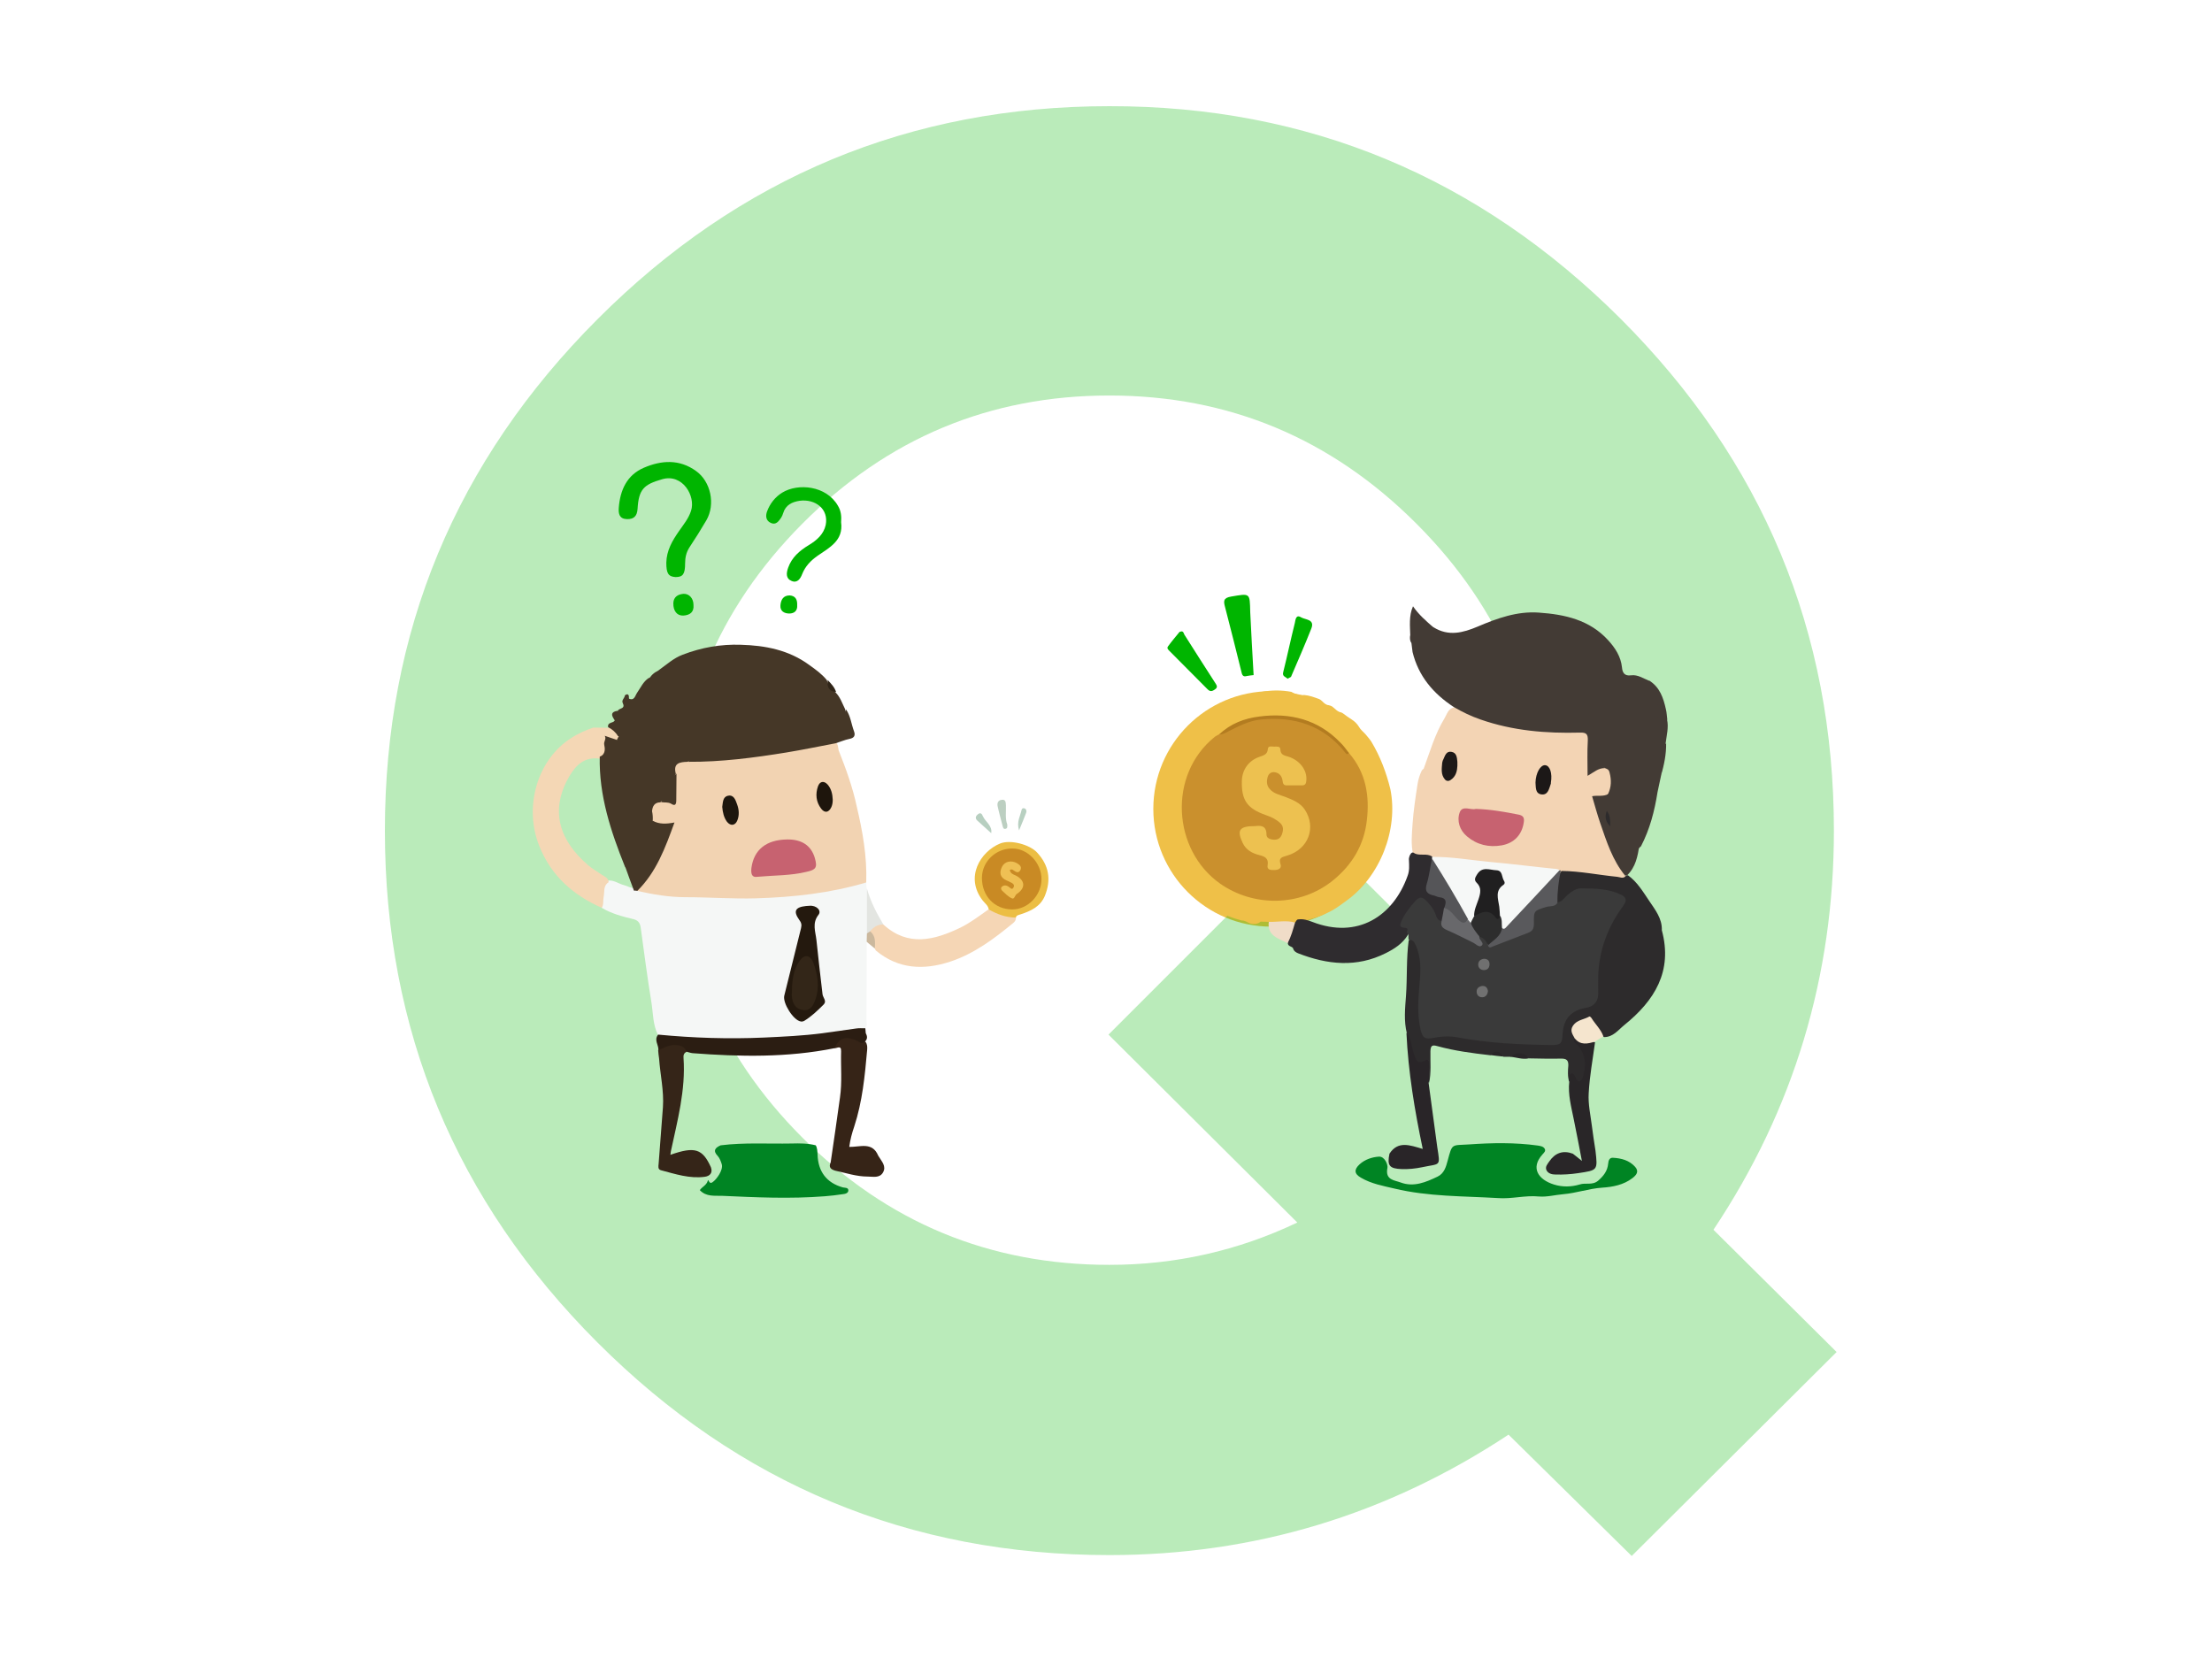 <svg xmlns="http://www.w3.org/2000/svg" xmlns:xlink="http://www.w3.org/1999/xlink" x="0px" y="0px" viewBox="0 0 977 732.2" style="enable-background:new 0 0 977 732.2;" xml:space="preserve"><style type="text/css">	.st0{fill:#FFFFFF;}	.st1{fill:#EFC048;}	.st2{opacity:0.27;}	.st3{fill:#00B500;}	.st4{fill:#F5F7F6;}	.st5{fill:#F2D3B2;}	.st6{fill:#F3D4B4;}	.st7{fill:#433B35;}	.st8{fill:#008423;}	.st9{fill:#F4D7B5;}	.st10{fill:#2F2C2F;}	.st11{fill:#F5D6B5;}	.st12{fill:#362417;}	.st13{fill:#2B1D12;}	.st14{fill:#352518;}	.st15{fill:#292528;}	.st16{fill:#292628;}	.st17{fill:#ECBE44;}	.st18{fill:#F0DCC8;}	.st19{fill:#E3E5E1;}	.st20{fill:#BCCFC1;}	.st21{fill:#B7CFC0;}	.st22{fill:#B8D0C1;}	.st23{fill:#CBB89D;}	.st24{fill:#24190E;}	.st25{fill:#453727;}	.st26{fill:#C76270;}	.st27{fill:#1E170E;}	.st28{fill:#1E150C;}	.st29{fill:#2D2B2C;}	.st30{fill:#F6F8F7;}	.st31{fill:#59595C;}	.st32{fill:#1C1817;}	.st33{fill:#1D1918;}	.st34{fill:#CA902D;}	.st35{fill:#B37C20;}	.st36{fill:#F5E5CE;}	.st37{fill:#302518;}	.st38{fill:#3A3A3A;}	.st39{fill:#555558;}	.st40{fill:#68686B;}	.st41{fill:#C98A24;}	.st42{fill:#332618;}	.st43{fill:#201F20;}	.st44{fill:#2D2D2D;}	.st45{fill:#EDC150;}	.st46{fill:#707070;}	.st47{fill:#717171;}	.st48{fill:#EFC054;}</style><g id="Capa_2">	<rect class="st0" width="977" height="732.2"></rect>	<circle class="st1" cx="561.4" cy="357.3" r="52"></circle>	<g class="st2">		<path class="st3" d="M715.9,140.9C778.6,203.7,810,279,810,366.9c0,64.3-17.7,123.1-53.2,176.3l54.4,54l-90.5,90.1l-54.4-53.6   c-53.7,35.5-112.5,53.2-176.3,53.2c-88.2,0-163.5-31.3-226.1-93.9c-62.6-62.6-93.9-138-93.9-226.1c0-87.9,31.3-163.2,93.9-225.9   c62.6-62.7,138-94.1,226.1-94.1C577.8,46.8,653.1,78.2,715.9,140.9z M580.1,366.5l83.4,83c12.4-25.9,18.7-53.5,18.7-82.6   c0-52.7-18.9-97.9-56.6-135.6c-37.7-37.7-82.9-56.6-135.6-56.6c-52.9,0-98.1,18.9-135.6,56.6c-37.5,37.7-56.2,82.9-56.2,135.6   c0,52.9,18.7,98.1,56.2,135.6c37.5,37.5,82.7,56.2,135.6,56.2c29.1,0,56.8-6.2,83-18.7l-83.4-83L580.1,366.5z"></path>	</g></g><g id="Capa_1">	<path class="st4" d="M382.8,416c0,11.5,0,23-0.1,34.5c0,1.3,0.6,2.8-0.8,3.8c-1.5,1.6-3.6,1.7-5.5,2c-11.6,1.6-23.3,2.7-35,3.3  c-7.6,0.4-15.2,0.6-22.8,0.6c-7.6,0-15.2-1-22.8-0.8c-2,0.1-4-0.2-5.2-2.3c-2.3-4.6-2.1-9.6-2.9-14.5c-1.8-10.9-3.2-21.9-4.7-32.8  c-0.3-2.3-1.3-3.4-3.6-3.9c-4.7-1.1-9.4-2.4-13.6-4.9c-0.8-4.3-1.6-8.6,2.4-12c2.8-0.5,5,1.4,7.5,2c1.6,0.4,2.9,1.4,4.6,1.3  c0.6-0.1,1.3-0.1,1.9,0.1c12.6,2.7,25.6,3,38.3,3.1c13.8,0.1,27.7,0.3,41.4-2.4c5.5-1.1,11.1-2,16.5-3.5c1.4-0.4,2.9-1,4.2,0.3  c0.1,0.9,0.1,1.9,0.2,2.8c1.4,6.4,1.9,12.8,1.2,19.3C384.3,413.5,384.1,414.9,382.8,416z"></path>	<path class="st5" d="M382.6,389.8c-15.9,4.7-32,6.5-48.6,7c-10.5,0.3-20.9-0.5-31.3-0.5c-7.1,0-14.3-1.2-21.3-2.8  c-0.5-1.8,0.9-2.7,1.8-3.8c5.4-6.4,8.6-13.9,11.6-21.6c0.8-2.1,0.2-2.9-2-3c-2.1-0.1-4.2-0.7-5.4-2.8c-1-5.3,0-7.4,4.1-8.8  c5.7-0.3,5.7-0.3,5.8-6.3c0-2,0.5-3.9,0.1-5.9c0.2-4.7,1.2-5.7,6.3-6.1c8.4,0.8,16.6-0.9,24.9-1.5c12.5-1,24.7-3.7,37-6.1  c1-0.2,1.9-0.3,2.9,0c1.8,0.7,1.6,2.4,1.9,3.8c3.2,8.1,6.2,16.3,8,24.8C381,367.2,383,378.4,382.6,389.8z"></path>	<path class="st6" d="M628.8,339.6c2.8-7.6,5-15.4,9.2-22.3c1.1-1.8,1.6-4.3,4.2-4.8c1.4-0.6,2.7,0,3.9,0.6  c13.5,6.7,27.9,8.8,42.7,9.3c3.2,0.1,6.5,0.4,9.7,0.4c2.6,0,3.9,1.2,3.9,3.9c0,3.2,0.5,6.5,0.3,9.7c-0.2,3.4,0.1,3.6,3.2,2.7  c0.8-0.2,1.7-0.5,2.6-0.5c3.2,1.2,4.8,4.2,4.3,8.2c-0.2,1.6-0.8,3.1-1.8,4.3c-0.5,0.6-1.2,0.8-1.9,1.2c-1.2,0.6-3.1-0.1-3.7,1.3  c-0.6,1.5,0.4,3.1,0.9,4.6c2.9,9,5.8,17.9,10.8,26c0.6,1,1.5,2.1,0.8,3.4c-1.2,1.2-2.7,1.1-4.2,0.9c-8-0.9-16.1-1.8-24.1-2.8  c-0.4,0-0.9-0.1-1.3-0.2c-18.6-1.8-37.2-4.1-55.8-5.9c-2.7-0.8-6,0.4-8.3-2c-1.1-4.5-0.6-9.1-0.3-13.6c0.4-5.9,1.3-11.8,2.2-17.6  c0.3-2,0.9-3.9,1.7-5.7C628.1,340.1,628.4,339.8,628.8,339.6z"></path>	<path class="st1" d="M560.5,407.2c-1.2,0-2.5-0.1-3.7-0.1c-1.4,1.2-3,1.2-4.7,0.8c-1.2-0.5-2.3-1.4-3.7-1.3  c-16.3-4.3-27.2-14.7-33.8-29.8c-0.6-1.3-0.9-2.6-0.8-4c-0.1-2.1-0.7-4.1-1.3-6.1c-0.1-0.4-0.1-0.8-0.2-1.2  c-1.5-8.2-1-16.3,1.4-24.2c0-2.1,0.7-3.9,1.9-5.5c1.5-2.4,3.3-4.5,4.2-7.2c4.8-7.5,10.3-14.2,19.1-17.2c1.8-0.4,3.4-1.4,4.9-2.3  c0.3-0.2,0.6-0.3,0.9-0.4c1.5-0.3,3.1,0,4.3-1.2c0.3-0.2,0.7-0.3,1-0.4c2.5-0.2,5.1,0.1,7.3-1.5c4.4-0.8,8.7-0.8,13.1,0  c1.7,1.1,3.6,1.6,5.7,1.4c2.3,0.2,4.4,1,6.6,1.8c1.5,0.7,2.3,2.6,4.2,2.7c0.5,0.1,1,0.3,1.4,0.5c1.3,0.9,2.3,2.4,4.1,2.7  c0.3,0.1,0.6,0.3,0.9,0.5c1.2,0.9,2.4,1.8,3.7,2.6c1.3,0.8,2.4,1.9,3.2,3.2c0.7,1.3,1.9,2.2,2.9,3.3c0.9,1.1,1.8,2.1,2.6,3.3  c3.9,6.5,6.6,13.6,8.4,21c3.6,17.9-4.6,38.8-19.6,49.4c-2.6,1.9-5.2,3.9-8.2,5.2c-3.9,2.1-8.2,2.9-12.3,4.2c-0.9,0.6-1.8,1-2.8,1  C567.6,408.1,563.9,409.2,560.5,407.2z"></path>	<path class="st7" d="M733.7,342.4c-0.5,2.5-1.1,5-1.6,7.5c-1.3,8.3-3.4,16.4-7.3,23.9c-0.8,0.6-1.3,1.4-2.1,2.1  c-2.8,2.3-5,2.2-7.4-0.4c-2.8-2.9-4.6-6.4-5.2-10.4c0.2-2.3-0.3-4.4-1.1-6.5c-0.5-2.8-0.7-5.6,1.3-8c1.4-3,1.5-6,0.6-9.4  c-0.4-1.5-1.1-1.5-2-1.9c-0.7-0.5-1.6-0.7-2.1-1.5c-0.7-1.2-1.1-2.6-2-3.7c-1.4-2.8-2.9-5.5-2.6-8.8c0.1-1.5-0.5-2-2.1-2.2  c-6-1-12.1-1.2-18.2-1.7c-11.1-0.9-22.2-2.6-32.3-7.2c-7.9-3.6-16.3-7.2-20.5-16c-1.9-4-4.1-7.9-4.6-12.4c-0.1-0.8-0.3-1.5-1.1-1.8  c-0.7-0.9-0.7-2-0.6-3.1c2.5-3.8,6-5,10.4-3.8c6.6,4.1,13,2.4,19.4-0.3c8.7-3.7,17.5-6.9,27.1-6.2c11.5,0.8,22.4,3.2,30.6,12.2  c3.1,3.4,5.6,7.2,6.1,12c0.2,2.3,1.1,3.9,4,3.5c3-0.4,5.4,1.4,8,2.4c2.4,2.8,5.4,5.2,5,9.4c-0.4,3.7,0.1,7.3,0.2,11.2  c1.7-0.9,0.8-3.3,2.7-3.5c0.8,3.5-0.2,7-0.6,10.4C734.1,332.8,734.6,337.7,733.7,342.4z"></path>	<path class="st8" d="M661.5,529.2c-15.2-0.9-30.6-0.6-45.6-4.2c-5.1-1.2-10.2-2.1-14.8-4.8c-3-1.7-3.1-3.6-0.6-5.9  c2.4-2.2,5.6-3.2,8.5-3.4c2.6-0.2,4.1,3.6,3.8,5c-1.1,5.4,3.2,5.4,5.8,6.4c5.8,2.2,11.2-0.1,16.4-2.6c2.9-1.4,3.7-4.4,4.4-7  c2.1-7.8,1.6-6.7,9.5-7.2c10-0.7,20.2-0.9,30.3,0.5c1.1,0.2,2.3,0.3,3,1.3c0.7,1.1-0.2,1.8-0.9,2.6c-5.5,6.1-1.7,11.2,5,13.3  c3.8,1.2,7.7,1.1,11.4,0c2.7-0.9,5.6,0.5,8.2-1.7c2.4-2.1,4.1-4.3,4.4-7.5c0.1-1.4,0.6-2.7,2.1-2.6c3.7,0.2,7.2,1.1,9.8,4  c1.9,2.1,0.5,3.7-1.2,5c-3.9,3-8.7,3.9-13.3,4.2c-5.9,0.4-11.4,2.4-17.3,2.9c-3.6,0.3-7.1,1.3-10.7,1  C673.6,527.9,667.6,529.7,661.5,529.2z"></path>	<path class="st8" d="M318.3,505.9c10.4-1.3,20.8-0.6,31.3-0.8c3.6-0.1,7.2-0.1,10.7,0.8c0.7,1.2,0.7,2.6,0.8,4  c0.2,7.6,4,12.6,11.2,14.6c0.9,0.2,2.4,0,2.4,1.3c0,1.3-1.5,1.6-2.6,1.7c-2.6,0.4-5.2,0.7-7.8,0.9c-15.2,1.2-30.4,0.5-45.5-0.2  c-3.1-0.1-6.9,0.5-9.7-2.5c1-1.5,2.9-2.1,3.5-4.1c0.4-1.3,0.4,1.8,2.1,0.6c1.8-1.2,4.8-5.4,4.1-7.9c-0.4-1.3-0.9-2.7-1.8-3.7  C314.8,508.3,315.8,507,318.3,505.9z"></path>	<path class="st9" d="M262,321.4c2.3,0,4.5,0,6.8,0.1c3-0.5,4.2,1.3,4.9,3.8c0,0.8-0.4,1.4-1.1,1.9c-3-0.3-4.8,0.6-4.8,4.1  c0,1.7-0.9,3.3-2.9,3.8c-6.6-0.9-10.4,2.6-13.5,7.9c-8.7,15.1-4.3,28.3,8.4,39.2c1.9,1.6,4.1,2.9,6.2,4.3c1.2,0.8,2.8,1.3,2.8,3.2  c-2.5,1.6-1.7,4.4-2.2,6.6c-0.3,1.6,0.1,3.2-0.8,4.7c-12.7-5.6-22.4-14.2-27.6-27.3c-7-17.4-0.8-38.3,14.1-47.7  C255.3,324,258.6,322.6,262,321.4z"></path>	<path class="st10" d="M572,407.5c0.5-0.5,0.6-1.4,1.5-1.4c2.2-0.3,4.2,0.4,6.1,1.1c20.1,7.8,35.8-2.6,42.1-20.3  c0.9-2.3,0.7-4.6,0.6-7c-0.1-0.6,0.1-1.3,0.3-1.9c0.5-0.9,1-2.1,2.3-1c2.4,1.1,5.2-0.2,7.6,1.3c0.3,0.3,0.4,0.6,0.5,1  c0.1,3.3-0.4,6.5-1.2,9.6c-0.9,3.1,0.1,4.8,3.3,5.8c4.3,1.3,4.7,2.3,4,6.5c-0.2,1.9-0.4,3.8-1.5,5.5c-2.1,1.6-3.2-0.1-4.1-1.5  c-1.1-1.8-2-3.7-3.4-5.3c-1.7-1.9-3.3-1.9-4.9,0c-1.5,1.8-3,3.6-4.1,5.7c-0.7,1.2-1.2,2.5,0.4,3.5c1.6,1.1,1.2,2.5,0.3,3.9  c-2.3,3.8-5.9,6.1-9.7,8c-12.9,6.5-25.8,5.1-38.7,0.1c-1-0.4-2-1-2.3-2.3c-0.6-0.9-2.3-0.7-2.3-2.3  C568.5,413.1,569.3,410,572,407.5z"></path>	<path class="st11" d="M448.7,405.3c0.1,1.1-0.5,1.9-1.3,2.5c-8.5,7-17.2,13.5-27.8,17c-11.7,3.8-22.8,3.3-32.7-4.9  c-0.3-0.2-0.3-0.7-0.5-1c-1.2-2.5-1.9-5.1-2.5-7.7c1.8-3.5,2.9-4,6.3-2.8c10.9,9.9,22.4,6.9,33.9,1.4c4.5-2.2,8.4-5.2,12.5-8.1  C441,401.7,444.9,403.2,448.7,405.3z"></path>	<path class="st3" d="M294.3,248.6c0.1-5.4,2.6-9.7,5.6-14c2-2.9,4.2-5.5,5.3-8.9c2.2-6.5-3.7-16.7-12.8-14  c-8,2.3-10.3,4.4-10.8,13.1c-0.2,3.1-1.6,4.6-4.7,4.5c-3.3-0.1-3.8-2.3-3.6-5c0.6-7.8,3.6-14.5,11.1-17.7  c7.7-3.3,15.7-3.9,23.1,1.5c6.4,4.6,8.6,14.6,4.5,21.7c-2.4,4.1-4.9,8.1-7.5,12c-1.4,2.2-1.9,4.5-1.9,7.1c0,4.7-1,6-4.2,6  C295.2,254.7,294.3,253.3,294.3,248.6z"></path>	<path class="st12" d="M366.9,513.4c1.4-9.5,2.8-19.1,4.1-28.6c1-6.8,0.3-13.6,0.5-20.4c0.1-3-1.9-1.2-3-1.4c-0.2-3.5,1-5.1,4.3-5.4  c3.5-0.3,6.6,0.8,9.5,2.6c0.8,1.1,0.8,2.3,0.7,3.6c-1,11.4-2.1,22.8-5.7,33.8c-1,2.9-1.8,5.9-2.2,9c4.8,0.1,10.2-2.4,12.8,3.9  c0.1,0.1,0.2,0.2,0.2,0.3c1.3,2.2,3.5,4.3,1.9,7.1c-1.5,2.6-4.4,1.8-6.8,1.8c-4.9,0-9.6-1.6-14.3-2.6  C366.9,516.5,365.9,515.6,366.9,513.4z"></path>	<path class="st13" d="M381.9,460.2c-1.5,1.2-2.5-0.1-3.6-0.6c-5-2.1-7.7-1.1-9.7,3.4c-20.8,4.2-41.8,3.8-62.7,2.2  c-0.9-0.1-1.7-0.4-2.5-0.6c-3.3-1.7-6.7-2.2-10.2-0.5c-0.8,0.4-1.7,0.5-2.4-0.2c0.2-2.3-2.1-4.5-0.1-6.9c15.6,1.5,31.2,2,46.8,1.3  c8.6-0.4,17.2-0.8,25.7-1.9c5-0.7,9.9-1.4,14.9-2.1c1.3-0.2,2.7-0.1,4.1-0.1c0.1,0.7,0.1,1.5,0.2,2.2  C383.1,457.7,383.3,459,381.9,460.2z"></path>	<path class="st14" d="M290.7,463.9c2.5-1,4.7-2.4,7.6-2.3c2.3,0.1,4.1,0.7,5,3c-1.3,0.5-1.5,1.6-1.4,2.7c1,14.2-2.7,27.7-5.6,41.3  c-0.1,0.5-0.1,0.9-0.2,1.5c10.8-3.8,14.2-2.7,17.9,5.5c0.9,2.5-0.5,3.9-2.7,4.2c-6.7,0.9-13-1.2-19.4-2.9c-1.4-0.4-1.1-1.7-1-2.8  c0.6-8.3,1.3-16.6,1.9-25c0.5-7.3-1.2-14.4-1.7-21.6C290.9,466.4,290.8,465.1,290.7,463.9z"></path>	<path class="st15" d="M631,478.4c1.3,9.4,2.5,18.8,3.8,28.2c1.4,9,1.5,7.2-6.8,9c-2.9,0.6-5.9,0.9-8.9,0.8  c-5.4-0.2-6.5-1.5-5.4-6.8c3.8-5.8,8.9-3.8,14.7-2.1c-3.6-17.2-6.4-34-7.2-51.2c2-0.1,2.3,1.6,2.8,2.9c0.7,1.7,1,3.6,1.5,5.4  c0.4,1.5,1.1,2.8,3,2.6c2.6-0.4,2.9,1.1,2.7,3.1C631.1,473,631.7,475.7,631,478.4z"></path>	<path class="st16" d="M694.7,509.6c1.1,0.8,2.1,1.7,4,3.2c-1.3-6.7-2.4-12.6-3.6-18.4c-1.1-5.5-2.6-10.9-2-16.6  c-0.4-0.7-0.3-1.5-0.3-2.2c-0.1-2.2,1-2.9,2.7-1.6c2.5,2.1,2.8,0.5,3.1-1.5c0.5-3.6-0.3-6.9-2.5-9.8c-0.9-1.2-2.7-2.6-0.5-4.3  c2.8,1.3,6.1,0.8,8.9,2c-1,7.5-2.4,14.9-2.8,22.5c-0.3,4.8,0.8,9.6,1.4,14.4c0.5,3.7,1,7.4,1.6,11c1,8.7,1,8.6-7.7,9.9  c-3.3,0.5-6.7,0.7-10,0.6c-1.5,0-3.1-0.4-3.9-1.8c-0.8-1.6,0.4-2.8,1.2-4C686.9,509.2,690.4,508,694.7,509.6z"></path>	<path class="st3" d="M371.5,230.7c1.1,8.1-5.2,11.2-10.4,14.8c-3.1,2.2-5.4,4.6-6.8,8.1c-0.8,2.1-2.2,4.1-4.7,3  c-2.6-1.1-2.3-3.5-1.5-5.8c1.6-4.6,5.1-7.6,9.1-10c3.5-2.1,6.6-4.8,7.5-8.9c1.4-7.1-4.6-11.6-11.5-10.7c-3.3,0.5-6.2,1.8-7.3,5.5  c-0.2,0.7-0.5,1.4-0.9,2c-1.1,1.6-2.3,3.3-4.5,2.3c-2.3-1-2.4-3.2-1.7-5.1c1.3-3.5,3.6-6.4,6.7-8.3c7-4.3,19.5-3.1,24.6,5.8  C371.5,225.7,371.7,228.1,371.5,230.7z"></path>	<path class="st7" d="M623.4,284c2.3-2.7,1.2,0.9,2,1c-1.1,2.7,1.1,4.6,1.8,6.9c2.7,9.1,9,14.5,17.5,18.4c7.8,3.6,15.7,6.4,24,8  c7.3,1.3,14.6,2.2,22,2.2c3.8,0,7.1,2.2,10.9,2c0.8,0,1.2,0.9,1.1,1.7c-0.3,3.7,2.1,6.6,3.1,9.9c0.9,1.1-0.6,3.1,1.5,3.7  c0.5,0.5,1,1,1.5,1.5c-2.8-0.1-4.8,1.8-7.6,3.4c0-5.5-0.2-10.6,0.1-15.6c0.1-2.8-0.6-3.6-3.5-3.5c-14.9,0.4-29.6-0.8-43.9-5.8  c-4.1-1.4-8-3.3-11.8-5.5c-9-5.9-15.6-13.6-18.2-24.3C623.7,286.7,623.6,285.4,623.4,284z"></path>	<path class="st3" d="M553.7,298.2c-1,0.1-2,0.2-3,0.4c-1.4,0.4-2-0.1-2.3-1.5c-2.4-9.7-4.8-19.3-7.3-28.9c-0.7-2.6-0.9-4.1,2.7-4.7  c8.4-1.4,8.2-1.7,8.4,6.8C552.6,279.6,553.2,288.9,553.7,298.2C553.7,298.2,553.7,298.2,553.7,298.2z"></path>	<path class="st17" d="M448.7,405.3c-4.4,0-8.3-1.5-12-3.6c-0.2-1.7-1.7-2.7-2.7-4c-7.9-10.2-1-21.5,7.7-25.1  c4.7-1.9,13.1,0.5,16.3,3.9c5.3,5.7,6.4,12,3.5,19.2c-2,4.8-6.2,6.7-10.8,8.2C449.8,404.2,448.9,404.3,448.7,405.3z"></path>	<path class="st3" d="M521.7,278.9c1-0.1,1.1,0.8,1.4,1.4c4.5,7.1,9,14.2,13.6,21.3c0.7,1.1,1.4,2-0.2,3c-1.3,0.9-2.1,0.9-3.2-0.2  c-5.5-5.6-11.1-11.1-16.6-16.7c-0.6-0.6-1.5-1.3-0.8-2.2c1.6-2.2,3.4-4.3,5.1-6.4C521.2,279.1,521.5,279,521.7,278.9z"></path>	<path class="st3" d="M570.2,299c-0.5,0.3-1,0.5-1.5,0.8c-0.9-0.9-2.5-1-1.9-3c1.8-7.2,3.3-14.4,5.1-21.6c0.3-1.3,0.4-4,2.8-2.5  c1.9,1.1,6.1,0.8,4.5,4.9C576.4,284.7,573.3,291.8,570.2,299z"></path>	<path class="st18" d="M572,407.5c-0.9,3.1-1.7,6.2-3.3,9.1c-4-2.1-9.1-3.2-8.3-9.4C564.3,407.3,568.2,406.4,572,407.5z"></path>	<path class="st3" d="M306.3,267.2c0.3,3.2-1.6,4.5-4.4,4.7c-2.8,0.2-4.6-2-4.5-5.5c0.1-2.8,2.1-3.9,4.5-4.1  C304.4,262.2,306.3,264.3,306.3,267.2z"></path>	<path class="st7" d="M633.2,277.2c-0.7,0.9-1.7,0.8-2.7,0.8c-2.3-0.1-4.4-0.1-5.4,2.6c-0.4,1.2-1.5,0.4-2.2,0.4  c-0.1-4.4-0.7-8.9,1.2-13.2C626.6,271.5,629.9,274.3,633.2,277.2z"></path>	<path class="st19" d="M390.2,408.4c-2.5-0.2-4.3,1.1-5.9,2.9c-0.2,0.8-0.6,1.1-1.4,0.9c0-6.6,0-13.1,0-19.7  C384.5,398.2,387.2,403.4,390.2,408.4z"></path>	<path class="st3" d="M352.1,267.3c0.2,2.4-1.2,3.7-3.5,3.7c-2.1,0-4.1-1-3.9-3.6c0.2-2.4,1.2-4.4,4.1-4.4  C351.4,263.2,352.2,264.9,352.1,267.3z"></path>	<path class="st20" d="M444.9,364.2c0,0.8,0.2,1.7-0.8,1.9c-1,0.2-1.1-0.7-1.3-1.4c-0.7-2.8-1.5-5.5-2.1-8.3c-0.4-1.5,0-2.9,1.7-3.1  c1.9-0.3,1.8,1.2,1.9,2.5C444.4,358.7,443.9,361.6,444.9,364.2z"></path>	<path class="st21" d="M437.8,368c-2.1-1.9-4.1-3.7-6.1-5.5c-1.1-1-0.8-2,0.2-2.8c1.2-1,1.8-0.2,2.2,0.8  C435.2,363,438.4,364.7,437.8,368z"></path>	<path class="st22" d="M450.1,366.8c-1.2-3.9,0.6-6.4,1.1-9c0.1-0.7,0.7-1,1.4-0.7c0.8,0.4,0.9,1.3,0.6,2  C452.4,361.3,451.4,363.6,450.1,366.8z"></path>	<path class="st23" d="M382.9,412.3c0.5-0.3,0.9-0.6,1.4-0.9c2.6,2,2.2,4.9,2.1,7.6c-1.2-1-2.4-2-3.6-3  C382.8,414.7,382.9,413.5,382.9,412.3z"></path>	<path class="st24" d="M357.5,400.1c3.1-0.3,5.5,2.1,4,4c-2.9,3.7-1.3,7.4-0.9,11.1c0.8,8,1.8,16,2.7,24c0.2,1.5,2,3,0.5,4.5  c-2.7,2.7-5.4,5.3-8.7,7.3c-0.4,0.2-1,0.3-1.4,0.2c-3.3-0.5-8.1-8.2-7.3-11.4c2.5-9.9,4.9-19.9,7.4-29.8c0.4-1.6,0.1-2.5-0.8-3.7  c-2.7-3.8-1.8-5.6,3-6.1C356.5,400.2,357,400.1,357.5,400.1z"></path>	<path class="st25" d="M280,393.4c-1.3-3.5-2.6-7-3.8-10.4c0.4-0.5,1.1-0.7,1.7-0.6c3.8,1.2,6.4-0.2,8.5-3.4  c2.6-3.9,4.9-7.8,2.6-12.7c-0.5-1.1-1.7-2.3-0.6-3.7c2.8,1.5,5.9,1.4,9.5,0.7c-4.1,11.3-8,21.9-16.4,30.2  C281,393.4,280.5,393.4,280,393.4z"></path>	<path class="st25" d="M288.3,362.6c4.2,8,3.8,11.7-2.1,18.9c-2.9,3.6-6.4,3.2-10.1,1.5c-6.3-15.7-11.6-31.6-11.2-48.8  c2.7-0.9,2.3-3.8,2-5.1c-0.4-1.7,1.1-2.6,0.2-4.1c2.1,0.7,3.7,1.3,5.3,1.8c1.9-0.4,2.5,0.5,2.5,2.2c-0.1,1.8-0.5,3.5-1.3,5  c-2.5,4.7-2.8,9.8-2,14.9c1.1,6.4,2.4,12.8,5,18.8c0.7,1.5,0.9,3.1,1.1,4.7c0.4,2.4,2.1,3.8,4.3,4c2,0.2,2.7-1.9,3.3-3.5  c0.9-2.2,0.6-4.5-0.3-6.6c-2.7-6.6-1-12.2,3.3-17.3c1.3-1.6,2.1-3.4,2.7-5.3c2.9-9.1,9-13.9,18.4-14.5c14.2-0.9,28.4-2.4,42.3-5.4  c3.5-0.8,7.2-0.7,10.7-1.8c4.9-1.4,6-3.5,4.8-8.3c-0.4-1.7-1.1-3.3-2.1-4.8c-5.7-7.9-12.8-13.6-22.5-16.3c-12.1-3.4-24-3-35.7,1.1  c-9.1,3.2-16.6,8.9-22.6,16.6c-3.2,4.1-6.9,7.9-8.6,13c-0.4,1.1-1.2,2.3-2.8,1.8c-1-1.7-2.5-3-4.3-3.9c-0.4-2.3,2.2-1.7,2.9-2.9  c0-1.7,1.8-2.8,1.5-4.6c0.9-0.9,3.1-0.7,2.2-2.9c0.6-1,1.2-2,2.4-2.3c2.6,1.3,2.9-1.2,3.8-2.5c1.6-2.3,2.7-4.9,5.1-6.5  c2.1-0.4,3.1-2.3,4.5-3.5c3.4-2.4,6.5-5.3,10.5-6.8c8.3-3.2,16.9-4.7,25.7-4.4c10.8,0.3,21.2,2.3,30.2,8.9c2.8,2,5.6,4,7.8,6.7  c0.6,2.2,1.9,3.9,3.7,5.3c2.2,2.1,3.1,5,4.4,7.6c0.1,1,0.5,1.9,0.9,2.8c1.9,5.2-0.4,9.8-5.7,10.9c-20,4.2-40.1,7.4-60.5,8.4  c-1.5,0.1-3,0.3-4.3,1.1c-3.4,0.1-6.5,0.5-5.2,5.3c-2,4.3-3.2,9.1-6.8,12.6c-2.6,0-3.5,1.7-3.7,3.9  C288.3,359.7,288.4,361.1,288.3,362.6z"></path>	<path class="st26" d="M334.4,387.3c-2.4,0.4-2.8-1.5-2.5-4c1.1-8,6.6-12.4,15.8-12.5c6.4-0.1,10.6,2.7,12.2,8.2  c1.2,4.2,0.5,5.2-3.7,6.1C349.3,386.8,342.2,386.6,334.4,387.3z"></path>	<path class="st25" d="M304,336.5c2.8-3.7,7.2-2.6,10.7-2.8c15.5-1.2,30.8-3.2,46-6.4c1.9-0.4,3.9-0.8,5.8-1.1  c7.3-1.4,8.9-4.1,6.8-11.5c-0.1-0.4,0.2-0.9,0.4-1.3c2,2.9,2.3,6.4,3.5,9.6c0.7,1.9,0.1,3-2.1,3.4c-2,0.4-4,1.3-6,1.9  c-7.3,1.4-14.6,2.9-21.9,4.1C333,334.7,318.6,336.6,304,336.5z"></path>	<path class="st27" d="M319,356.4c0.3-1.9,0.2-4.4,2.5-4.9c2.7-0.6,3.4,2,4.1,3.9c0.8,2.2,1,4.6,0.1,6.9c-0.9,2.4-3,2.7-4.6,0.7  C319.7,361.1,319.2,358.8,319,356.4z"></path>	<path class="st28" d="M367.8,353.2c0,1.1-0.1,2.2-0.6,3.3c-1.1,2.4-2.9,2.8-4.5,0.7c-2.3-3-2.6-6.5-1.4-9.9  c0.8-2.2,2.6-2.6,4.3-0.7C367.2,348.5,367.7,350.8,367.8,353.2z"></path>	<path class="st25" d="M292,354.3c1.8-4.5,3.1-9.1,6.8-12.6c0,3.9-0.1,7.9-0.1,11.8c0,1.8-0.5,2.7-2.3,1.5  C295,354.2,293.5,354.6,292,354.3z"></path>	<path class="st29" d="M695.5,458.6c-1,1.8,0.9,2.4,1.6,3.3c3.4,4.4,3.6,9.1,1.9,14.1c-0.4,1.3-1.4,2.7-2.8,0.6  c-0.6-0.9-0.8-2.9-2.3-2.3c-1.3,0.5-0.4,2.2-0.7,3.4c-0.9-2.3-0.7-4.7-0.5-7c0.1-2.5-0.9-3.1-3.2-3.1c-4.7,0.1-9.4,0-14.2-0.1  c-2.7-1.2-5.4-2-8.2-0.7c-1,0-2,0-3,0c-1.8-1.5-3.8-1.9-6-0.7c-7.8-0.9-15.6-1.9-23.2-4c-2.4-0.7-3-0.2-3.1,2.2  c-0.1,4.7,0.4,9.5-0.6,14.2c0-2.9,0-5.7-0.1-8.6c0-1,0-2.4-1.6-1.5c-3.9,2.2-4.3-1-5.1-3.2c-1-2.9-0.9-6.2-3-8.7  c-1.4-5.5-0.8-11.1-0.4-16.6c0.6-8.2,0.1-16.4,1.2-24.6c2.7-1.5,3.6,0.7,4.4,2.4c2.6,5.4,2.4,11.2,1.7,16.9  c-0.6,5.4-0.6,10.7-0.2,16.1c0.4,5.8,1.4,6.6,7.1,6.2c6.8-0.5,13.4,0.9,20.1,1.8c9.7,1.3,19.4,1.6,29.1,1.7  c3.1,0.1,4.5-1.2,4.7-4.3c0.3-6.3,4.1-9.9,9.9-11.7c4.9-1.6,5.8-2.6,5.7-7.8c-0.2-7.3,1.3-14.4,3-21.4c1.4-5.5,5.2-9.6,7.6-14.5  c1.3-2.6,1-3.9-1.7-4.7c-4.9-1.5-10-2.1-15.1-1.7c-2.4,0.2-4.3,1.9-6.1,3.4c-1.3,1.1-2.7,2.5-4.6,1.1c-1.5-5-1.3-9.8,1.9-14.1  c8.3,0.1,16.4,1.8,24.6,2.6c1.2,0.1,2.6,1,3.7-0.3c0.3-0.3,0.6-0.4,1-0.4c4.1,2.9,6.7,7.3,9.4,11.3c2.6,3.9,5.8,7.8,5.6,13  c4.9,18.1-3.2,31.1-16.6,41.9c-2.7,2.2-4.9,5.3-8.9,5.3c-1.9-0.9-2.8-2.7-4-4.3c-1.3-1.9-2.6-3.2-5.2-2.1c-2.4,1.1-3.9,2.5-3.4,5.4  C695.9,457.5,695.9,458.1,695.5,458.6z"></path>	<path class="st30" d="M632.5,379.2c0-0.2,0-0.5,0-0.7c8.8-0.1,17.5,1.5,26.3,2.3c9.1,0.8,18.2,2,27.3,2.9c1,0.1,2,0,2.8,0.8  c-0.9,4.2-4.5,6.4-7,9.4c-4.4,5.2-9.6,9.7-14.1,14.9c-1.2,1.5-3,3.6-5.2,0.9c-0.9-1.5-0.2-3.4-1-4.9c-0.5-5-2.3-10,0.8-14.9  c0.9-1.3,0.1-3.1-1.4-3.8c-2-0.9-4.2-1.8-6.3-0.2c-1.4,1-1.6,2.5-0.7,4c1.6,2.6,1,5.3,0.2,7.9c-0.7,2.3-1.6,4.4-2,6.8  c-0.4,1.3-0.9,2.6-2.2,3.2c-1.1,0.2-1.8-0.6-2.4-1.3c-4.5-7.8-9.1-15.5-13.7-23.2C633,382.1,632.4,380.8,632.5,379.2z"></path>	<path class="st26" d="M651.8,357.3c6.6,0.2,12.7,1.3,18.8,2.5c2.2,0.4,2.8,1.4,2.4,3.6c-0.8,5.3-4.2,9-9.7,10  c-5.7,1-10.9-0.2-15.4-4c-3.2-2.7-4.5-6.8-3.2-10.5C645.9,355.5,649.7,358,651.8,357.3z"></path>	<path class="st31" d="M663.3,409.8c0.9,0.9,1.5,0.3,2.1-0.4c7.8-8.3,15.6-16.6,23.3-24.9c0.2,0,0.5-0.1,0.7,0  c-1,4.7-1.6,9.4-1.5,14.2c0.1,2.7-2.2,2.8-3.9,3.1c-3.6,0.7-6,2.1-5.4,6.4c0.3,2.3-1,4-3.2,5c-5,2.3-10.3,3.7-15.3,5.8  c-1.2,0.5-2.7,1-3.4-1C657.9,414.4,660.9,412.4,663.3,409.8z"></path>	<path class="st7" d="M718.6,386.7c-0.3,0-0.6,0-0.8,0.1c-5.6-6.8-8.2-15.1-11-23.2c-1.3-3.8-2.4-7.8-3.6-11.9c2.4-0.5,5,0.3,7.2-1  c-0.2,2.5-0.4,5.1-0.6,7.6c0.3,2.3,0.5,4.6,1.5,6.8c0.7,3.3,2,6.2,4.1,8.9c2.7,3.5,4.1,3.6,7.3,0.5c0.4-0.4,1-0.7,1.4-1.1  C723.3,378.2,722.5,383,718.6,386.7z"></path>	<path class="st32" d="M678.2,345.7c0.1-4.3,2.2-7.9,4.3-7.7c2.1,0.2,3.2,3.6,2.5,7.7c0,0.1,0,0.3,0,0.4c-0.8,2.2-1.2,5.2-4.2,4.8  C678,350.5,678.4,347.6,678.2,345.7z"></path>	<path class="st33" d="M643.7,338.3c-0.1,2-0.5,4.7-3.1,6.3c-0.7,0.5-1.7,0.5-2.4-0.3c-1.9-2.2-1.4-4.9-1.2-7.4  c0.1-0.6,0.3-1.2,0.6-1.7c0.7-1.6,1.3-3.5,3.5-3.1c2.3,0.4,2.4,2.5,2.6,4.4C643.7,336.7,643.7,337.1,643.7,338.3z"></path>	<path class="st34" d="M595.8,332.6c7.5,8.6,9.2,19,7.9,29.8c-1.2,10.8-6.5,19.7-15.1,26.6c-14.3,11.5-34.9,11.7-49.7,1.3  c-21-14.8-23.2-48-2.4-64.8c0.6-0.5,1.3-0.7,1.9-1.1c3-1.5,5.8-3.3,9-4.6c13.9-5.5,27.1-3.7,39.5,4.4  C590.4,326.5,592.7,330,595.8,332.6z"></path>	<path class="st35" d="M595.8,332.6c-0.5,0.6-1,0.7-1.5,0c-9.6-12.2-22.5-16.2-37.3-14.8c-5.4,0.5-10.4,3.2-15.3,5.7  c-1,0.5-2,1-3.2,0.9c5-4.8,11.2-7.1,17.7-7.9c13.6-1.8,26,1.3,35.8,11.5C593.5,329.4,594.6,331.1,595.8,332.6z"></path>	<path class="st36" d="M695.5,458.6c-1-1.8-2.2-3.4-0.7-5.6c1.8-2.6,4.8-2.6,7.2-4c0.2-0.1,0.8,0.4,1,0.8c1.7,2.7,4.1,4.9,5.2,8  c-1.3,0.8-2.6,1.6-3.8,2.3C701.2,461.1,698,461.8,695.5,458.6z"></path>	<path class="st7" d="M736.4,317.8c-0.7,1.1-0.4,2.4-0.5,3.6c-0.1,0.9,0,1.9-1.2,2c-1.2,0.1-2.5-0.5-2.4-1.8c0.1-3.9-0.9-7.8,0-11.6  c0.7-2.8-0.5-4.8-2.2-6.7c-0.8-0.8-1.8-1.3-1.7-2.7c4.7,2.9,6.3,7.7,7.4,12.7C736.2,314.9,736.2,316.4,736.4,317.8z"></path>	<path class="st7" d="M733.7,342.4c0.5-4.7-1.5-9.9,2.2-14.2C736,333.1,735,337.8,733.7,342.4z"></path>	<path class="st7" d="M636.2,283.2c10.4,1.2,20.4-2.4,30.4-5.5c10.3-3.2,20.4-2.4,30.2,2.1c5.2,2.4,9.5,5.6,12.7,10.8  c3,5,6.6,9.8,12.1,12.9c7.5,4.2,10.4,12.1,9.3,20.9c-0.9,7.4-0.5,15.1-3.3,22c-2.5,6.2-2.5,13.3-6.5,18.9c-2.2,3.1-3.7,3.1-5.9-0.1  c-2.6-4-2.1-8-0.5-12.2c1.9-4.7,2.8-9.5-0.5-13.9c-1.3-1.7-2.4-3.5-3.6-5.2c-2-2.9-3.8-5.9-4.8-9.3c-1.2-3.8-4-5.5-7.6-6.4  c-5.6-1.5-11.3-1.8-17-2.1c-14.4-1-28-4.8-40.4-12.1c-5.8-3.4-8.8-9.1-10.5-15.4C629.5,285.5,632,283.1,636.2,283.2z"></path>	<path class="st29" d="M711.2,365c-1.9-1.9-2.6-4.1-1.5-6.8C711.3,360.2,711.2,362.6,711.2,365z"></path>	<path class="st7" d="M707.4,338c-0.9,0.5-2,1-2.7,0c-1.2-1.6,1.7-2.2,1.2-3.8C707.1,335.2,707.5,336.5,707.4,338z"></path>	<path class="st25" d="M273.3,313.9c2.1,2.4-0.3,3.3-1.5,4.6C270,316.2,269.3,314.3,273.3,313.9z"></path>	<path class="st37" d="M369.3,305.7c-3.3-0.3-4.1-2.4-3.7-5.3C367.1,302,368.6,303.5,369.3,305.7z"></path>	<path class="st25" d="M277.8,308.7c-0.1,1.5-0.9,2.2-2.4,2.3c-1.4-1.5,0.5-2.5,0.6-3.8c0-0.2,0.9-0.6,1.2-0.5  C278,307.1,277.7,308,277.8,308.7z"></path>	<path class="st25" d="M291.3,296.1c-1.2,1.6-1.1,4.8-4.5,3.5C287.9,298,289.3,296.7,291.3,296.1z"></path>	<path class="st25" d="M273.2,325.3c0.5-0.4,1.2-0.7,1.3-1.3c2.7-8.4,8.8-14.4,14.8-20.5c7.1-7.1,15.6-11.6,25.3-13.3  c9.1-1.6,18.3-1.6,27.6,0.9c10.8,2.9,18.6,9,24.7,17.8c1.7,2.5,2.3,5.3,2.5,8.1c0.3,3.4-2.2,5.2-5.2,5.9c-5.3,1.2-10.7,2-16.1,3  c-12.8,2.5-25.8,3.8-38.8,4.5c-8.4,0.4-14.4,5.4-16.7,13.6c-0.5,1.9-1.1,3.8-2.6,5.3c-4.8,4.9-6.3,10.5-3.4,17c1.4,3.1,1,6.1-0.6,9  c-0.9,1.6-2.2,3.7-4.2,2.9c-2.2-0.8-5.5-2.1-5.2-4.7c0.4-3.9-1.8-6.7-2.8-9.9c-1.7-5.7-3.2-11.5-3.8-17.4  c-0.4-4.7,0.2-9.4,2.9-13.6c1.2-1.8,2.2-4.1-0.4-5.9C272.8,326.2,273,325.8,273.2,325.3z"></path>	<path class="st38" d="M657.2,417.4c0.3,1.8,1.6,0.9,2.3,0.6c5.1-1.9,10.2-4,15.3-5.9c2.2-0.8,2.7-2,2.7-4.2c-0.1-5.7,0-5.6,5.5-7.3  c1.7-0.5,3.9,0.1,5-2c0.7-0.3,1.5-0.4,2-0.9c2.4-2.6,5.2-5.4,8.7-5.3c5.8,0.1,11.7,0.1,17.1,2.7c2.2,1.1,3.2,2.2,1.1,5.1  c-6.7,9.1-10.6,19.4-11,30.8c-0.1,2.7,0,5.5,0,8.2c-0.1,3.6-2.4,5.5-5.5,6c-6.3,1.1-9.8,4.7-10.2,11.3c-0.3,4.6-0.7,5.1-5.3,5.1  c-13.8-0.2-27.5-0.8-41.2-3.4c-3.2-0.6-6.8-0.5-10.2,0.2c-4.1,0.8-5.2,0.2-6.1-3.8c-1.5-6.6-1-13.4-0.4-20.1  c0.5-5.9,0.8-11.7-1.8-17.2c-0.7-1.5-1.4-2.3-3-2.2c-0.4-1.1,0.4-2.4-0.9-3.3c0.6-1.1,0.6-1.9-0.9-2c-2.5-0.1-2.1-1.4-1.4-3  c1.5-3.3,3.7-6.1,6.1-8.8c1.7-1.9,3.1-2,4.9-0.1c1.7,1.8,3.3,3.7,4.1,6.1c0.4,1.3,0.9,2.6,2.6,2.8c4,4.5,10,5.6,14.9,8.5  c1.8,1,0.8-1.7,1.8-1.9C656.3,413.3,657.4,414.7,657.2,417.4z"></path>	<path class="st39" d="M632.5,379.2c5.6,8.8,10.9,17.7,15.9,26.8c-1,2.7-2.2,3.1-4.4,1.4c-2.4-1.8-4.4-3.9-6.1-6.4  c1-2.5,1.1-4.4-2.3-4.7c-0.7-0.1-1.4-0.5-2.1-0.7c-3.1-0.6-4.4-1.9-3.3-5.3C631.3,386.7,631.7,382.9,632.5,379.2z"></path>	<path class="st40" d="M637.8,401c3,0.8,4.3,3.5,6.4,5.4c1.6,1.4,2.9,1.8,4.1-0.3c0.4,0.5,0.8,1,1.2,1.5c2.4,1.4,3.8,3.4,3.9,6.2  c-0.2,1.5,2.4,2.7,1,3.9c-1.1,1-2.6-0.8-3.9-1.4c-3.9-1.9-7.7-3.9-11.7-5.6c-1.7-0.8-2.6-1.8-2.1-3.7  C637.1,404.9,637.5,403,637.8,401z"></path>	<path class="st16" d="M667,466.8c2.7-2.3,6.4-2,8.2,0.7C672.4,468.1,669.7,467,667,466.8z"></path>	<path class="st16" d="M658,466c2.5-2.2,4.2-2,6,0.7C662,466.5,660,466.3,658,466z"></path>	<path class="st41" d="M460,388.3c0,7.2-6,13.4-12.9,13.4c-7.8,0-13.4-5.9-13.4-13.9c0-7.2,6.1-13.1,13.5-13  C454,374.8,460,381.2,460,388.3z"></path>	<path class="st42" d="M349.8,437.3c0.1-4.4,0.6-8.7,3.1-12.5c2.2-3.4,4.9-3.3,6.3,0.4c2,5.3,2.9,10.9,0.9,16.4  c-0.8,2.3-2.1,4.9-5.1,4.6c-3.4-0.3-5.1-2.7-5.3-6.7C349.8,438.8,349.8,438,349.8,437.3z"></path>	<path class="st43" d="M651.1,404.7c-0.1-2.7,1.1-5,1.9-7.4c0.9-2.7,1.5-5.2-0.8-7.4c-1.2-1.2-0.7-2.2,0.1-3.5  c2.3-3.9,5.6-2.1,8.6-2c2.9,0.1,2.3,3.1,3.4,4.7c0.4,0.6,0.4,1.3-0.2,1.7c-3.9,2.6-2.4,6.2-1.9,9.7c0.2,1.3,0.2,2.7,0.3,4.1  c0.5,1.7-0.5,3-1.7,2C657.8,403.8,654.4,404.8,651.1,404.7z"></path>	<path class="st44" d="M651.1,404.7c3.3-1.9,6.6-3.4,9.6,0.7c0.9,1.3,1.6,0.1,1.9-0.9c1,1.7,0.6,3.6,0.8,5.4  c-0.5,3.8-3.8,5.3-6.1,7.6c-0.9-1.6-1.8-3.2-3.8-3.7c-1.5-2-3.1-3.8-3.9-6.2C650.1,406.5,650.6,405.6,651.1,404.7z"></path>	<path class="st45" d="M554.3,364.9c2.2-0.2,5.1-0.6,5.1,3.9c0,1.5,1.9,2.1,3.5,2.1c1.6,0,2.6-0.7,3.2-2.1c0.7-1.8,1-3.7-0.6-5.2  c-1.8-1.7-4.1-2.8-6.5-3.6c-8.2-2.9-10.7-6.6-10.5-15c0.1-4.9,2.9-8.9,7.5-10.6c1.8-0.7,3.8-0.9,4-3.6c0.1-1.5,1.8-1,2.8-1  c1.1,0,2.7-0.3,2.7,1.2c0.1,2.7,2.1,2.7,3.8,3.3c4.9,1.7,8,5.9,7.7,10.2c-0.1,1.2-0.2,2.3-1.7,2.4c-2.4,0-4.7,0-7.1,0  c-1.3,0-1.6-0.9-1.7-2c-0.3-2.1-1.4-3.5-3.5-3.8c-1.4-0.2-2.5,0.5-3,1.8c-0.6,1.9-0.7,3.9,0.8,5.6c1.8,2.1,4.5,2.6,6.9,3.5  c3.3,1.3,6.6,2.6,8.6,5.6c5.2,7.9,1.6,17.5-7.7,20.3c-2.2,0.7-4,0.8-3,3.9c0.6,1.9-1.1,2.5-2.8,2.5c-1.6,0-3.3,0-2.9-2.2  c0.5-3-1.3-3.8-3.7-4.4c-3.1-0.8-5.8-2.2-7.3-5.3C546.2,366.7,547.3,364.9,554.3,364.9z"></path>	<path class="st46" d="M655.6,423.5c1.6,0.1,2.3,1,2.3,2.4c0,1.7-1,2.6-2.5,2.6c-1.5,0-2.6-1.1-2.5-2.6  C653,424.3,654.2,423.6,655.6,423.5z"></path>	<path class="st47" d="M657.2,437.8c-0.2,1.5-0.9,2.6-2.4,2.7c-1.6,0.1-2.6-1-2.6-2.5c0-1.5,1.1-2.4,2.7-2.5  C656.2,435.5,657,436.3,657.2,437.8z"></path>	<path class="st48" d="M446,384.3c0.3,1.5,1.4,1.9,2.6,2.4c4.2,2.1,4.5,5.5,0.6,8.1c-1,0.6-1.1,2.6-2.3,2c-1.6-0.7-2.9-2.1-4.2-3.3  c-0.6-0.5-0.8-1.4-0.1-1.9c0.9-0.7,1.9-0.6,2.8,0c0.8,0.5,1.6,1.8,2.3,0.3c0.6-1.1-0.5-1.8-1.4-2.2c-0.6-0.3-1.1-0.6-1.7-0.8  c-3-1.3-3.3-3.5-2-6.1c1.2-2.4,4.2-2.9,6.6-1.5c1.2,0.7,2.2,1.6,1.5,3c-0.8,1.6-2,0.9-3.1,0.1C447.2,384.1,446.8,383.8,446,384.3z"></path></g></svg>